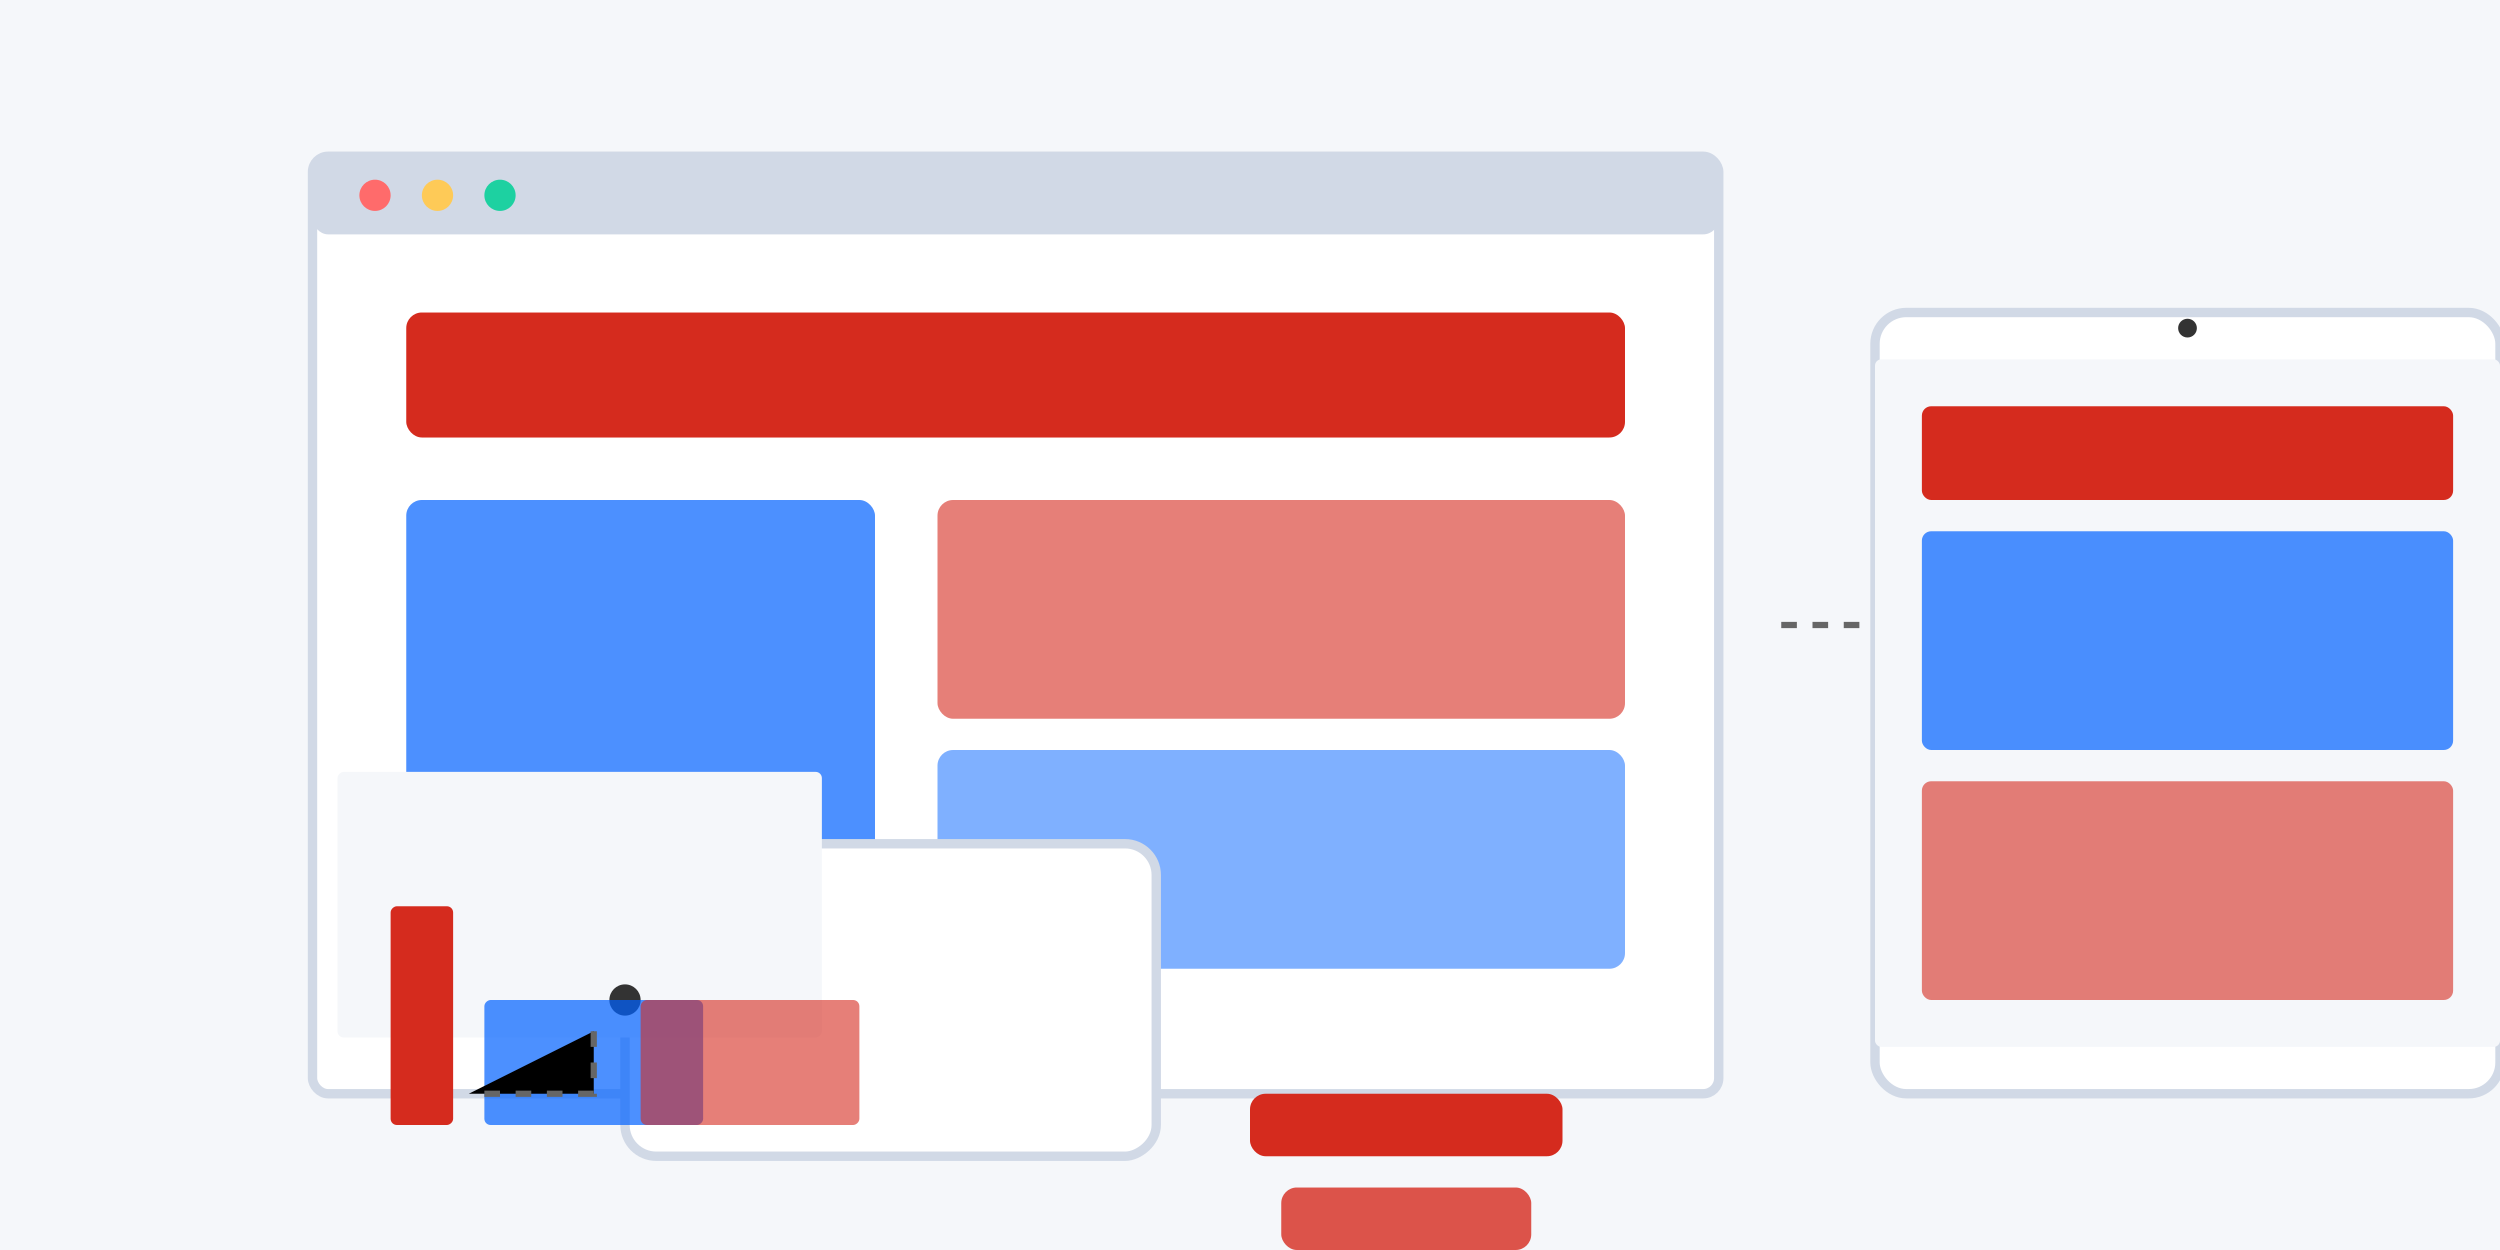 <svg xmlns="http://www.w3.org/2000/svg" viewBox="0 0 800 400" width="800" height="400">
  <!-- Background -->
  <rect width="800" height="400" fill="#f5f7fa" />
  
  <!-- Responsive design concept -->
  <g transform="translate(50, 50)">
    <!-- Desktop device -->
    <rect x="50" y="0" width="450" height="300" rx="5" fill="#ffffff" stroke="#d1d9e6" stroke-width="3" />
    <rect x="50" y="0" width="450" height="25" rx="5" fill="#d1d9e6" />
    <circle cx="70" cy="12.5" r="5" fill="#ff6b6b" />
    <circle cx="90" cy="12.5" r="5" fill="#feca57" />
    <circle cx="110" cy="12.5" r="5" fill="#1dd1a1" />
    
    <!-- Desktop screen content -->
    <rect x="80" y="50" width="390" height="40" rx="5" fill="#d52b1e" />
    <rect x="80" y="110" width="150" height="150" rx="5" fill="#0062ff" opacity="0.7" />
    <rect x="250" y="110" width="220" height="70" rx="5" fill="#d52b1e" opacity="0.6" />
    <rect x="250" y="190" width="220" height="70" rx="5" fill="#0062ff" opacity="0.5" />
    
    <!-- Tablet device -->
    <rect x="550" y="50" width="200" height="250" rx="10" fill="#ffffff" stroke="#d1d9e6" stroke-width="3" />
    <rect x="550" y="65" width="200" height="220" rx="2" fill="#f5f7fa" />
    <circle cx="650" cy="55" r="3" fill="#333333" />
    
    <!-- Tablet screen content -->
    <rect x="565" y="80" width="170" height="30" rx="3" fill="#d52b1e" />
    <rect x="565" y="120" width="170" height="70" rx="3" fill="#0062ff" opacity="0.7" />
    <rect x="565" y="200" width="170" height="70" rx="3" fill="#d52b1e" opacity="0.6" />
    
    <!-- Mobile device -->
    <rect x="150" y="320" width="100" height="170" rx="10" transform="rotate(-90, 150, 320)" fill="#ffffff" stroke="#d1d9e6" stroke-width="3" />
    <rect x="58" y="282" width="85" height="155" rx="2" transform="rotate(-90, 58, 282)" fill="#f5f7fa" />
    <circle cx="150" cy="270" r="5" fill="#333333" />
    
    <!-- Mobile screen content -->
    <rect x="75" y="310" width="70" height="20" rx="2" transform="rotate(-90, 75, 310)" fill="#d52b1e" />
    <rect x="105" y="310" width="40" height="70" rx="2" transform="rotate(-90, 105, 310)" fill="#0062ff" opacity="0.7" />
    <rect x="155" y="310" width="40" height="70" rx="2" transform="rotate(-90, 155, 310)" fill="#d52b1e" opacity="0.6" />
    
    <!-- Connecting arrows -->
    <path d="M520,150 L540,150 L550,150" stroke="#666666" stroke-width="2" stroke-dasharray="5,5" />
    <path d="M140,280 L140,300 L100,300" stroke="#666666" stroke-width="2" stroke-dasharray="5,5" />
    
    <!-- Responsive symbol -->
    <g transform="translate(350, 300)">
      <rect x="0" y="0" width="100" height="20" rx="5" fill="#d52b1e" />
      <rect x="10" y="30" width="80" height="20" rx="5" fill="#d52b1e" opacity="0.8" />
      <rect x="20" y="60" width="60" height="20" rx="5" fill="#d52b1e" opacity="0.6" />
    </g>
  </g>
</svg>